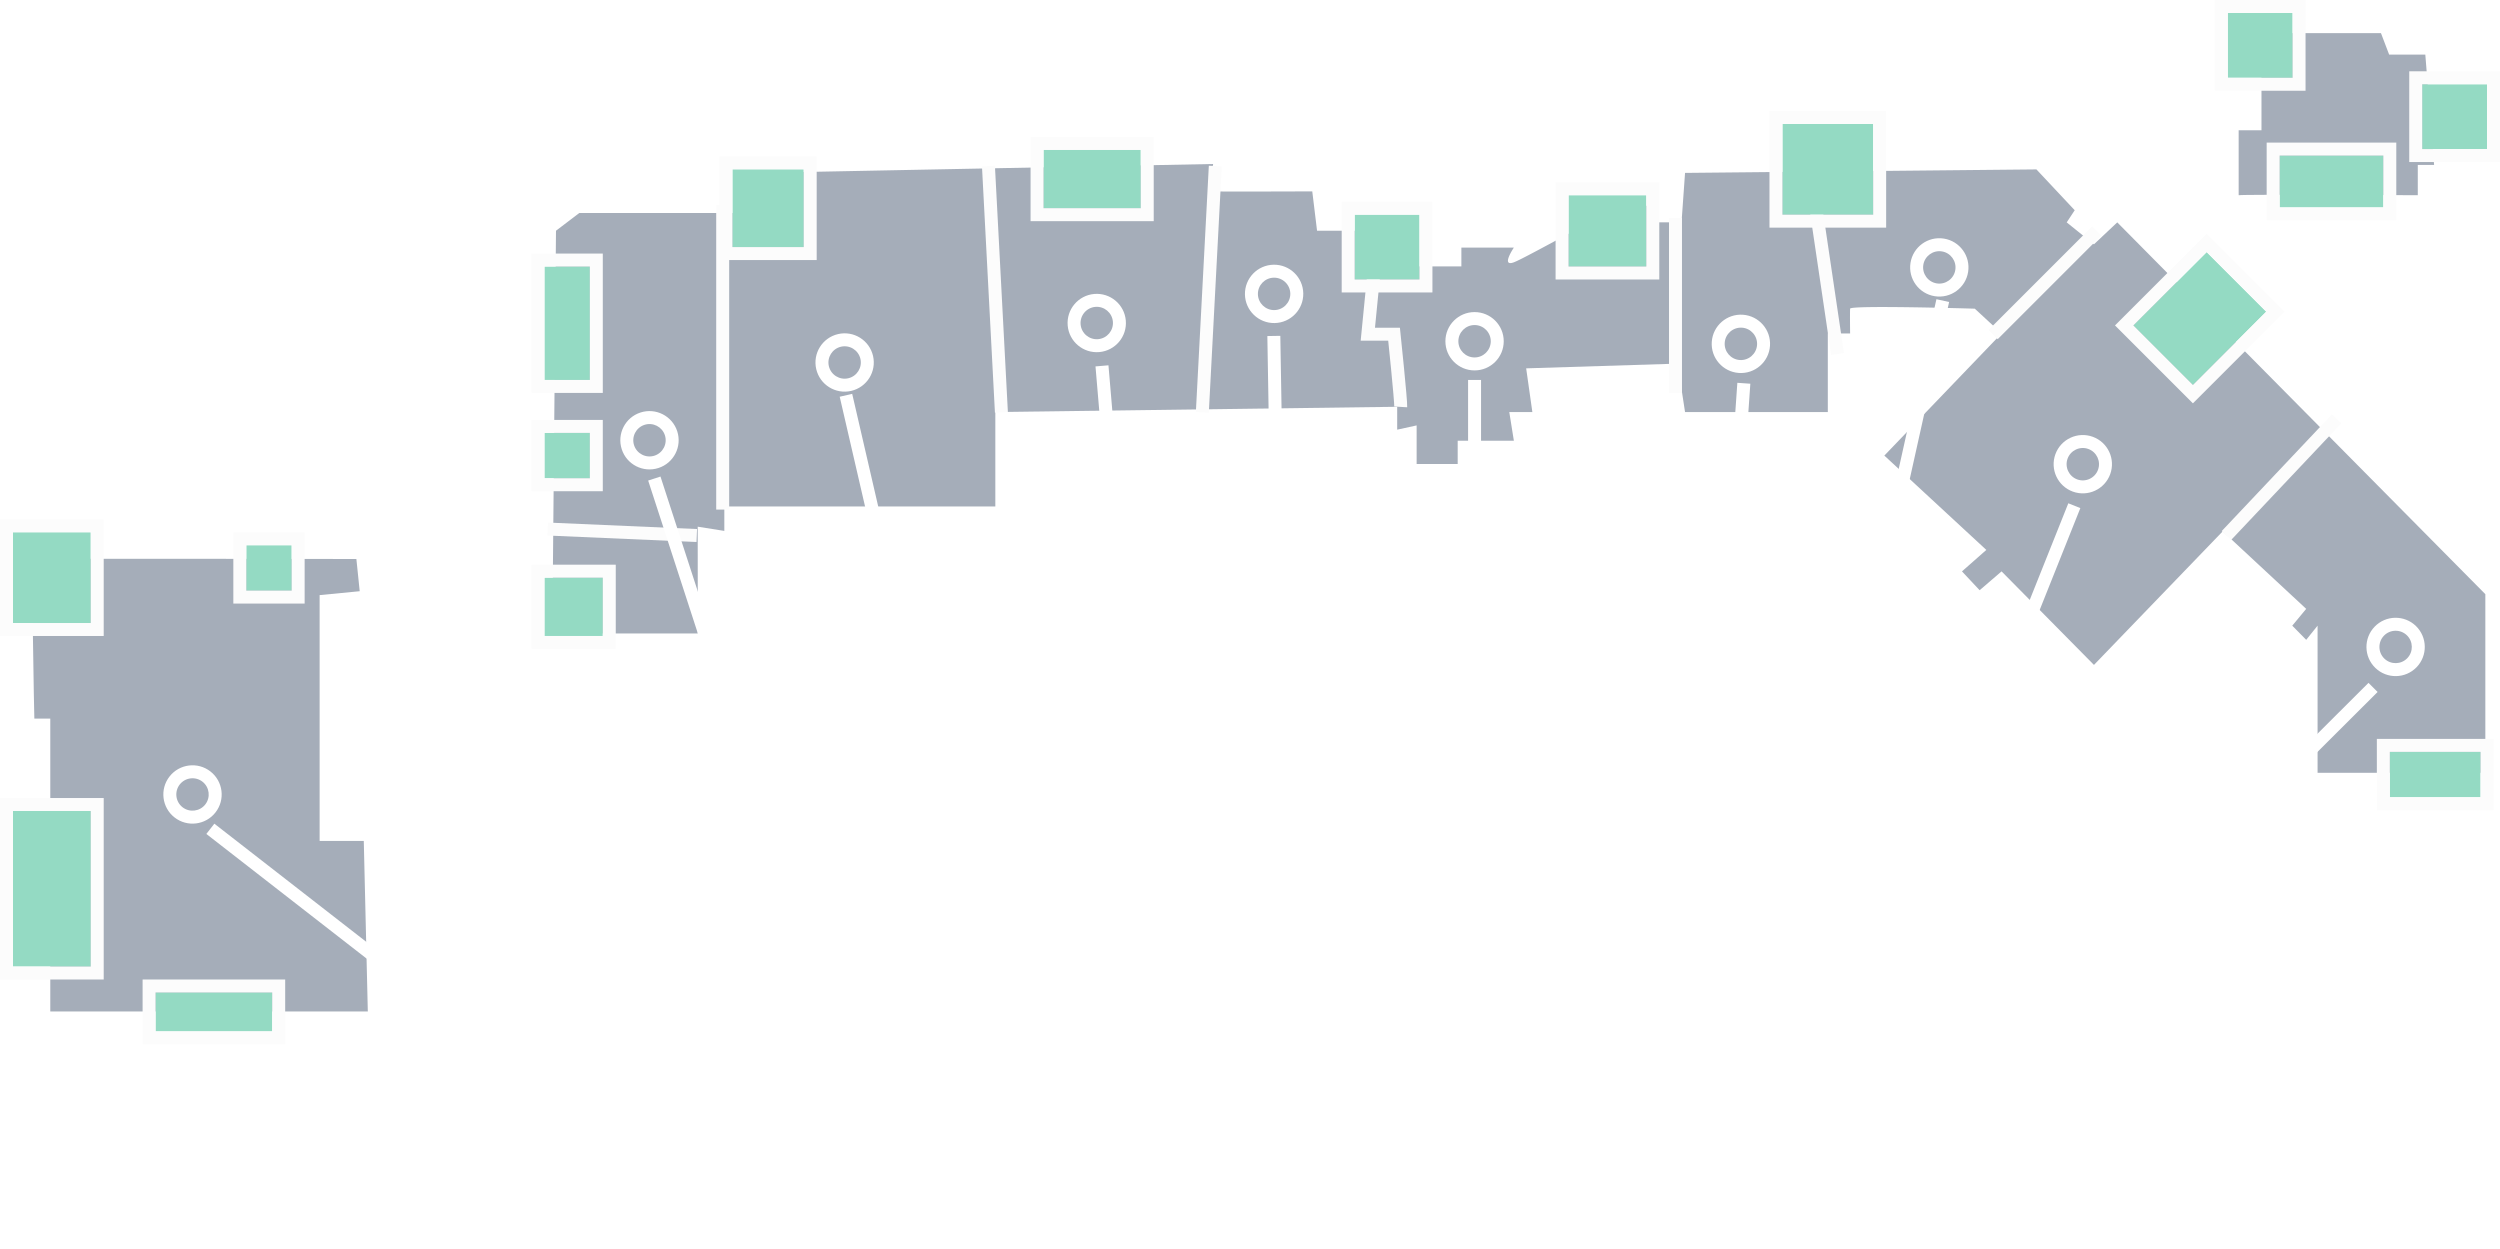 <svg xmlns="http://www.w3.org/2000/svg" xmlns:xlink="http://www.w3.org/1999/xlink" width="385.707" height="192.756" viewBox="0 0 385.707 192.756">
  <defs>
    <filter id="Line_36" x="223.5" y="55.621" width="8" height="95" filterUnits="userSpaceOnUse">
      <feOffset dy="3" input="SourceAlpha"/>
      <feGaussianBlur stdDeviation="1" result="blur"/>
      <feFlood flood-opacity="0.251"/>
      <feComposite operator="in" in2="blur"/>
      <feComposite in="SourceGraphic"/>
    </filter>
    <filter id="Line_36-2" x="258.444" y="54.664" width="14.339" height="96.027" filterUnits="userSpaceOnUse">
      <feOffset dy="3" input="SourceAlpha"/>
      <feGaussianBlur stdDeviation="1" result="blur-2"/>
      <feFlood flood-opacity="0.251"/>
      <feComposite operator="in" in2="blur-2"/>
      <feComposite in="SourceGraphic"/>
    </filter>
    <filter id="Line_36-3" x="270.504" y="42.854" width="32.229" height="116.104" filterUnits="userSpaceOnUse">
      <feOffset dy="3" input="SourceAlpha"/>
      <feGaussianBlur stdDeviation="1" result="blur-3"/>
      <feFlood flood-opacity="0.251"/>
      <feComposite operator="in" in2="blur-3"/>
      <feComposite in="SourceGraphic"/>
    </filter>
    <filter id="Line_36-4" x="282.551" y="73.139" width="41.722" height="93.754" filterUnits="userSpaceOnUse">
      <feOffset dy="3" input="SourceAlpha"/>
      <feGaussianBlur stdDeviation="1" result="blur-4"/>
      <feFlood flood-opacity="0.251"/>
      <feComposite operator="in" in2="blur-4"/>
      <feComposite in="SourceGraphic"/>
    </filter>
    <filter id="Line_36-5" x="296.769" y="100.672" width="75.602" height="77.885" filterUnits="userSpaceOnUse">
      <feOffset dy="3" input="SourceAlpha"/>
      <feGaussianBlur stdDeviation="1" result="blur-5"/>
      <feFlood flood-opacity="0.251"/>
      <feComposite operator="in" in2="blur-5"/>
      <feComposite in="SourceGraphic"/>
    </filter>
    <filter id="Line_36-6" x="193.692" y="47.611" width="9.745" height="106.02" filterUnits="userSpaceOnUse">
      <feOffset dy="3" input="SourceAlpha"/>
      <feGaussianBlur stdDeviation="1" result="blur-6"/>
      <feFlood flood-opacity="0.251"/>
      <feComposite operator="in" in2="blur-6"/>
      <feComposite in="SourceGraphic"/>
    </filter>
    <filter id="Line_36-7" x="165.472" y="52.709" width="16.708" height="105.795" filterUnits="userSpaceOnUse">
      <feOffset dy="3" input="SourceAlpha"/>
      <feGaussianBlur stdDeviation="1" result="blur-7"/>
      <feFlood flood-opacity="0.251"/>
      <feComposite operator="in" in2="blur-7"/>
      <feComposite in="SourceGraphic"/>
    </filter>
    <filter id="Line_36-8" x="127.118" y="59.582" width="30.444" height="103.887" filterUnits="userSpaceOnUse">
      <feOffset dy="3" input="SourceAlpha"/>
      <feGaussianBlur stdDeviation="1" result="blur-8"/>
      <feFlood flood-opacity="0.251"/>
      <feComposite operator="in" in2="blur-8"/>
      <feComposite in="SourceGraphic"/>
    </filter>
    <filter id="Line_36-9" x="97.252" y="70.576" width="38.804" height="101.723" filterUnits="userSpaceOnUse">
      <feOffset dy="3" input="SourceAlpha"/>
      <feGaussianBlur stdDeviation="1" result="blur-9"/>
      <feFlood flood-opacity="0.251"/>
      <feComposite operator="in" in2="blur-9"/>
      <feComposite in="SourceGraphic"/>
    </filter>
    <filter id="Line_36-10" x="28.428" y="123.615" width="86.032" height="69.141" filterUnits="userSpaceOnUse">
      <feOffset dy="3" input="SourceAlpha"/>
      <feGaussianBlur stdDeviation="1" result="blur-10"/>
      <feFlood flood-opacity="0.251"/>
      <feComposite operator="in" in2="blur-10"/>
      <feComposite in="SourceGraphic"/>
    </filter>
  </defs>
  <g id="Group_439" data-name="Group 439" transform="translate(-416 -2526.879)">
    <g id="Group_406" data-name="Group 406">
      <path id="Path_359" data-name="Path 359" d="M-2088.7,2691.749s-.573-24.547,0-24.627,49.683,0,49.683,0l.513,4.971-6.183.6v37.924h6.812l.622,26.317h-48.989v-45.186Z" transform="translate(2510 -54)" fill="#a5adb9"/>
      <path id="Path_360" data-name="Path 360" d="M-1986.344,2678.61h-22.444l.568-62.134,3.592-2.73h27.387v-6.189l70.407-1.378s-.766,4.168,0,4.226,15.294,0,15.294,0l.739,6.072h10.017v5.5h12.25v-2.9h8.1s-2.058,3.039,0,2.27,16.166-8.889,17.473-8.735a20.573,20.573,0,0,0,3.235,0s-.051,2.571.73,2.571h4.428l.542-7.628,54.213-.54,5.907,6.3-1.235,1.873,4.2,3.385,3.6-3.385,56.788,57.362v27.559h-25.884v-22.7l-1.755,2.186-2.151-2.186,2.151-2.592-12.877-11.966-19.868,20.613-14.254-14.431-3.383,2.907-2.725-2.907,3.757-3.311-15.736-14.553,18.087-18.846-4.127-3.82s-19.2-.572-19.24,0,0,3.82,0,3.82H-1812v12.126h-22.027l-1.147-7.47-23.364.729.954,6.742h-3.56l.708,4.429h-8.668v3.584h-6.334v-5.952l-3,.657v-3.531l-62,.812v14.564h-41.81v3.775l-4.107-.65Z" transform="translate(2510 -54)" fill="#a5adb9"/>
      <g id="Group_407" data-name="Group 407">
        <line id="Line_28" data-name="Line 28" y2="47" transform="translate(527.5 2558.5)" fill="none" stroke="#fcfcfc" stroke-width="2"/>
        <line id="Line_29" data-name="Line 29" x1="23" y1="1" transform="translate(500.5 2608.5)" fill="none" stroke="#fcfcfc" stroke-width="2"/>
        <line id="Line_30" data-name="Line 30" x1="2" y1="38" transform="translate(568.5 2552.5)" fill="none" stroke="#fcfcfc" stroke-width="2"/>
        <line id="Line_31" data-name="Line 31" y1="38" x2="2" transform="translate(601.5 2552.5)" fill="none" stroke="#fcfcfc" stroke-width="2"/>
        <path id="Path_362" data-name="Path 362" d="M-1877.893,2643.656c.053-.9-1.026-11.218-1.026-11.218h-4.049l1.687-17.089" transform="translate(2510 -54)" fill="none" stroke="#fcfcfc" stroke-width="2"/>
        <line id="Line_32" data-name="Line 32" y2="27" transform="translate(674.5 2560.5)" fill="none" stroke="#fcfcfc" stroke-width="2"/>
        <line id="Line_33" data-name="Line 33" x1="4" y1="27" transform="translate(695.5 2554.5)" fill="none" stroke="#fcfcfc" stroke-width="2"/>
        <line id="Line_34" data-name="Line 34" y1="16" x2="16" transform="translate(723.5 2562.5)" fill="none" stroke="#fcfcfc" stroke-width="2"/>
        <line id="Line_35" data-name="Line 35" y1="18" x2="17" transform="translate(759.5 2591.5)" fill="none" stroke="#fcfcfc" stroke-width="2"/>
      </g>
      <g id="Rectangle_1177" data-name="Rectangle 1177" transform="translate(418 2652)" fill="#94dac3" stroke="#fcfcfc" stroke-width="2">
        <rect width="12" height="24" stroke="none"/>
        <rect x="-1" y="-1" width="14" height="26" fill="none"/>
      </g>
      <g id="Rectangle_1178" data-name="Rectangle 1178" transform="translate(440 2680)" fill="#94dac3" stroke="#fcfcfc" stroke-width="2">
        <rect width="18" height="6" stroke="none"/>
        <rect x="-1" y="-1" width="20" height="8" fill="none"/>
      </g>
      <g id="Rectangle_1179" data-name="Rectangle 1179" transform="translate(418 2609)" fill="#94dac3" stroke="#fcfcfc" stroke-width="2">
        <rect width="12" height="14" stroke="none"/>
        <rect x="-1" y="-1" width="14" height="16" fill="none"/>
      </g>
      <g id="Rectangle_1180" data-name="Rectangle 1180" transform="translate(454 2611)" fill="#94dac3" stroke="#fcfcfc" stroke-width="2">
        <rect width="7" height="7" stroke="none"/>
        <rect x="-1" y="-1" width="9" height="9" fill="none"/>
      </g>
      <g id="Rectangle_1181" data-name="Rectangle 1181" transform="translate(500 2616)" fill="#94dac3" stroke="#fcfcfc" stroke-width="2">
        <rect width="9" height="9" stroke="none"/>
        <rect x="-1" y="-1" width="11" height="11" fill="none"/>
      </g>
      <g id="Rectangle_1182" data-name="Rectangle 1182" transform="translate(500 2593.667)" fill="#94dac3" stroke="#fcfcfc" stroke-width="2">
        <rect width="7" height="7" stroke="none"/>
        <rect x="-1" y="-1" width="9" height="9" fill="none"/>
      </g>
      <g id="Rectangle_1184" data-name="Rectangle 1184" transform="translate(529 2553)" fill="#94dac3" stroke="#fcfcfc" stroke-width="2">
        <rect width="11" height="12" stroke="none"/>
        <rect x="-1" y="-1" width="13" height="14" fill="none"/>
      </g>
      <g id="Rectangle_1185" data-name="Rectangle 1185" transform="translate(577 2550)" fill="#94dac3" stroke="#fcfcfc" stroke-width="2">
        <rect width="15" height="9" stroke="none"/>
        <rect x="-1" y="-1" width="17" height="11" fill="none"/>
      </g>
      <g id="Rectangle_1186" data-name="Rectangle 1186" transform="translate(625 2560)" fill="#94dac3" stroke="#fcfcfc" stroke-width="2">
        <rect width="10" height="10" stroke="none"/>
        <rect x="-1" y="-1" width="12" height="12" fill="none"/>
      </g>
      <g id="Rectangle_1188" data-name="Rectangle 1188" transform="translate(691 2546)" fill="#94dac3" stroke="#fcfcfc" stroke-width="2">
        <rect width="14" height="14" stroke="none"/>
        <rect x="-1" y="-1" width="16" height="16" fill="none"/>
      </g>
      <g id="Rectangle_1189" data-name="Rectangle 1189" transform="translate(756.45 2565.772) rotate(45)" fill="#94dac3" stroke="#fcfcfc" stroke-width="2">
        <rect width="13" height="16" stroke="none"/>
        <rect x="-1" y="-1" width="15" height="18" fill="none"/>
      </g>
      <g id="Rectangle_1190" data-name="Rectangle 1190" transform="translate(784.707 2642.879)" fill="#94dac3" stroke="#fcfcfc" stroke-width="2">
        <rect width="14" height="7" stroke="none"/>
        <rect x="-1" y="-1" width="16" height="9" fill="none"/>
      </g>
      <g id="Rectangle_1187" data-name="Rectangle 1187" transform="translate(658 2557)" fill="#94dac3" stroke="#fcfcfc" stroke-width="2">
        <rect width="12" height="11" stroke="none"/>
        <rect x="-1" y="-1" width="14" height="13" fill="none"/>
      </g>
      <g id="Rectangle_1183" data-name="Rectangle 1183" transform="translate(500 2568)" fill="#94dac3" stroke="#fcfcfc" stroke-width="2">
        <rect width="7" height="17.5" stroke="none"/>
        <rect x="-1" y="-1" width="9" height="19.5" fill="none"/>
      </g>
      <path id="Path_361" data-name="Path 361" d="M-1748.612,2611c.647-.154,27.635,0,27.635,0v-4.676h2.516l-1.355-17.023h-5.581l-1.26-3.309h-18.435v14.983h-3.521Z" transform="translate(2510 -54)" fill="#a5adb9"/>
      <g id="Rectangle_1191" data-name="Rectangle 1191" transform="translate(767.707 2550.879)" fill="#94dac3" stroke="#fcfcfc" stroke-width="2">
        <rect width="16" height="8" stroke="none"/>
        <rect x="-1" y="-1" width="18" height="10" fill="none"/>
      </g>
      <g id="Rectangle_1192" data-name="Rectangle 1192" transform="translate(759.707 2528.879)" fill="#94dac3" stroke="#fcfcfc" stroke-width="2">
        <rect width="10" height="10" stroke="none"/>
        <rect x="-1" y="-1" width="12" height="12" fill="none"/>
      </g>
      <g id="Rectangle_1193" data-name="Rectangle 1193" transform="translate(789.707 2539.879)" fill="#94dac3" stroke="#fcfcfc" stroke-width="2">
        <rect width="10" height="10" stroke="none"/>
        <rect x="-1" y="-1" width="12" height="12" fill="none"/>
      </g>
    </g>
    <g id="Group_408" data-name="Group 408" transform="translate(-2 2)">
      <g id="Path_363" data-name="Path 363" transform="translate(641 2573.028)" fill="#a5adb9">
        <path d="M 4.5 8 C 2.57 8 1 6.43 1 4.5 C 1 2.57 2.57 1 4.5 1 C 6.43 1 8 2.57 8 4.5 C 8 6.43 6.43 8 4.5 8 Z" stroke="none"/>
        <path d="M 4.5 2 C 3.122 2 2 3.122 2 4.5 C 2 5.878 3.122 7 4.5 7 C 5.878 7 7 5.878 7 4.5 C 7 3.122 5.878 2 4.5 2 M 4.5 0 C 6.985 0 9 2.015 9 4.5 C 9 6.985 6.985 9 4.5 9 C 2.015 9 0 6.985 0 4.5 C 0 2.015 2.015 0 4.5 0 Z" stroke="none" fill="#fff"/>
      </g>
      <g transform="matrix(1, 0, 0, 1, 418, 2524.88)" filter="url(#Line_36)">
        <line id="Line_36-11" data-name="Line 36" y2="89" transform="translate(227.5 55.62)" fill="none" stroke="#fff" stroke-width="2"/>
      </g>
    </g>
    <g id="Group_413" data-name="Group 413" transform="matrix(0.998, 0.07, -0.07, 0.998, 220.806, -37.629)">
      <g id="Path_363-2" data-name="Path 363" transform="translate(641 2573.028)" fill="#a5adb9">
        <path d="M 4.5 8 C 2.57 8 1 6.43 1 4.5 C 1 2.57 2.57 1 4.5 1 C 6.43 1 8 2.57 8 4.5 C 8 6.43 6.43 8 4.5 8 Z" stroke="none"/>
        <path d="M 4.5 2 C 3.122 2 2 3.122 2 4.5 C 2 5.878 3.122 7 4.5 7 C 5.878 7 7 5.878 7 4.5 C 7 3.122 5.878 2 4.5 2 M 4.5 0 C 6.985 0 9 2.015 9 4.5 C 9 6.985 6.985 9 4.5 9 C 2.015 9 0 6.985 0 4.5 C 0 2.015 2.015 0 4.5 0 Z" stroke="none" fill="#fff"/>
      </g>
      <g transform="matrix(1, -0.07, 0.07, 1, 373.61, 2544.64)" filter="url(#Line_36-2)">
        <line id="Line_36-12" data-name="Line 36" x2="0.058" y2="90.103" transform="matrix(1, 0.07, -0.07, 1, 268.73, 54.73)" fill="none" stroke="#fff" stroke-width="2"/>
      </g>
    </g>
    <g id="Group_414" data-name="Group 414" transform="translate(480.864 -78.639) rotate(9)">
      <g id="Path_363-3" data-name="Path 363" transform="translate(641 2573.028)" fill="#a5adb9">
        <path d="M 4.5 8 C 2.57 8 1 6.43 1 4.5 C 1 2.57 2.57 1 4.5 1 C 6.43 1 8 2.57 8 4.5 C 8 6.43 6.43 8 4.5 8 Z" stroke="none"/>
        <path d="M 4.5 2 C 3.122 2 2 3.122 2 4.5 C 2 5.878 3.122 7 4.5 7 C 5.878 7 7 5.878 7 4.5 C 7 3.122 5.878 2 4.5 2 M 4.5 0 C 6.985 0 9 2.015 9 4.5 C 9 6.985 6.985 9 4.5 9 C 2.015 9 0 6.985 0 4.5 C 0 2.015 2.015 0 4.5 0 Z" stroke="none" fill="#fff"/>
      </g>
      <g transform="matrix(0.99, -0.16, 0.16, 0.99, 343.53, 2583.59)" filter="url(#Line_36-3)">
        <line id="Line_36-13" data-name="Line 36" x1="7.133" y2="109.899" transform="translate(291.69 43.07) rotate(9)" fill="none" stroke="#fff" stroke-width="2"/>
      </g>
    </g>
    <g id="Group_415" data-name="Group 415" transform="translate(1012.335 -44.361) rotate(20)">
      <g id="Path_363-4" data-name="Path 363" transform="translate(641 2573.028)" fill="#a5adb9">
        <path d="M 4.5 8 C 2.57 8 1 6.43 1 4.5 C 1 2.57 2.57 1 4.5 1 C 6.43 1 8 2.57 8 4.5 C 8 6.43 6.43 8 4.5 8 Z" stroke="none"/>
        <path d="M 4.5 2 C 3.122 2 2 3.122 2 4.5 C 2 5.878 3.122 7 4.5 7 C 5.878 7 7 5.878 7 4.5 C 7 3.122 5.878 2 4.5 2 M 4.5 0 C 6.985 0 9 2.015 9 4.5 C 9 6.985 6.985 9 4.5 9 C 2.015 9 0 6.985 0 4.5 C 0 2.015 2.015 0 4.5 0 Z" stroke="none" fill="#fff"/>
      </g>
      <g transform="matrix(0.94, -0.34, 0.34, 0.94, 319.04, 2620.13)" filter="url(#Line_36-4)">
        <line id="Line_36-14" data-name="Line 36" x1="2.64" y2="91.639" transform="translate(317.84 73.51) rotate(20)" fill="none" stroke="#fff" stroke-width="2"/>
      </g>
    </g>
    <g id="Group_416" data-name="Group 416" transform="matrix(0.719, 0.695, -0.695, 0.719, 2112.87, 324.826)">
      <g id="Path_363-5" data-name="Path 363" transform="translate(641 2573.028)" fill="#a5adb9">
        <path d="M 4.5 8 C 2.57 8 1 6.43 1 4.5 C 1 2.57 2.57 1 4.5 1 C 6.43 1 8 2.57 8 4.5 C 8 6.43 6.43 8 4.5 8 Z" stroke="none"/>
        <path d="M 4.5 2 C 3.122 2 2 3.122 2 4.5 C 2 5.878 3.122 7 4.5 7 C 5.878 7 7 5.878 7 4.5 C 7 3.122 5.878 2 4.5 2 M 4.5 0 C 6.985 0 9 2.015 9 4.5 C 9 6.985 6.985 9 4.5 9 C 2.015 9 0 6.985 0 4.5 C 0 2.015 2.015 0 4.5 0 Z" stroke="none" fill="#fff"/>
      </g>
      <g transform="matrix(0.72, -0.69, 0.69, 0.72, 309.05, 2762.77)" filter="url(#Line_36-5)">
        <line id="Line_36-15" data-name="Line 36" x1="1.767" y2="96.259" transform="matrix(0.72, 0.69, -0.69, 0.72, 367.37, 101.38)" fill="none" stroke="#fff" stroke-width="2"/>
      </g>
    </g>
    <g id="Group_409" data-name="Group 409" transform="matrix(1, -0.017, 0.017, 1, -76.745, 5.666)">
      <g id="Path_363-6" data-name="Path 363" transform="translate(641 2573.028)" fill="#a5adb9">
        <path d="M 4.5 8 C 2.57 8 1 6.43 1 4.5 C 1 2.57 2.57 1 4.5 1 C 6.43 1 8 2.57 8 4.5 C 8 6.43 6.43 8 4.5 8 Z" stroke="none"/>
        <path d="M 4.5 2 C 3.122 2 2 3.122 2 4.5 C 2 5.878 3.122 7 4.5 7 C 5.878 7 7 5.878 7 4.5 C 7 3.122 5.878 2 4.5 2 M 4.5 0 C 6.985 0 9 2.015 9 4.5 C 9 6.985 6.985 9 4.5 9 C 2.015 9 0 6.985 0 4.5 C 0 2.015 2.015 0 4.5 0 Z" stroke="none" fill="#fff"/>
      </g>
      <g transform="matrix(1, 0.02, -0.02, 1, 448.67, 2529.43)" filter="url(#Line_36-6)">
        <line id="Line_36-16" data-name="Line 36" y2="100" transform="matrix(1, -0.02, 0.02, 1, 197.69, 47.63)" fill="none" stroke="#fff" stroke-width="2"/>
      </g>
    </g>
    <g id="Group_410" data-name="Group 410" transform="translate(-282.481 65.255) rotate(-5)">
      <g id="Path_363-7" data-name="Path 363" transform="translate(641 2573.028)" fill="#a5adb9">
        <path d="M 4.5 8 C 2.57 8 1 6.43 1 4.5 C 1 2.57 2.57 1 4.5 1 C 6.43 1 8 2.57 8 4.5 C 8 6.43 6.43 8 4.5 8 Z" stroke="none"/>
        <path d="M 4.5 2 C 3.122 2 2 3.122 2 4.5 C 2 5.878 3.122 7 4.5 7 C 5.878 7 7 5.878 7 4.5 C 7 3.122 5.878 2 4.5 2 M 4.5 0 C 6.985 0 9 2.015 9 4.5 C 9 6.985 6.985 9 4.5 9 C 2.015 9 0 6.985 0 4.5 C 0 2.015 2.015 0 4.5 0 Z" stroke="none" fill="#fff"/>
      </g>
      <g transform="matrix(1, 0.09, -0.09, 1, 481.28, 2513.13)" filter="url(#Line_36-7)">
        <line id="Line_36-17" data-name="Line 36" y2="100" transform="translate(169.47 52.8) rotate(-5)" fill="none" stroke="#fff" stroke-width="2"/>
      </g>
    </g>
    <g id="Group_411" data-name="Group 411" transform="matrix(0.974, -0.225, 0.225, 0.974, -662.349, 217.53)">
      <g id="Path_363-8" data-name="Path 363" transform="translate(641 2573.028)" fill="#a5adb9">
        <path d="M 4.5 8 C 2.57 8 1 6.43 1 4.5 C 1 2.57 2.57 1 4.5 1 C 6.43 1 8 2.57 8 4.5 C 8 6.43 6.43 8 4.5 8 Z" stroke="none"/>
        <path d="M 4.5 2 C 3.122 2 2 3.122 2 4.5 C 2 5.878 3.122 7 4.5 7 C 5.878 7 7 5.878 7 4.5 C 7 3.122 5.878 2 4.5 2 M 4.5 0 C 6.985 0 9 2.015 9 4.5 C 9 6.985 6.985 9 4.5 9 C 2.015 9 0 6.985 0 4.5 C 0 2.015 2.015 0 4.5 0 Z" stroke="none" fill="#fff"/>
      </g>
      <g transform="matrix(0.97, 0.22, -0.22, 0.97, 531.22, 2492.74)" filter="url(#Line_36-8)">
        <line id="Line_36-18" data-name="Line 36" y2="100" transform="matrix(0.97, -0.22, 0.22, 0.97, 131.09, 59.81)" fill="none" stroke="#fff" stroke-width="2"/>
      </g>
    </g>
    <g id="Group_412" data-name="Group 412" transform="matrix(0.951, -0.309, 0.309, 0.951, -894.122, 343.033)">
      <g id="Path_363-9" data-name="Path 363" transform="translate(641 2573.028)" fill="#a5adb9">
        <path d="M 4.5 8 C 2.57 8 1 6.43 1 4.5 C 1 2.57 2.57 1 4.5 1 C 6.43 1 8 2.57 8 4.5 C 8 6.43 6.43 8 4.5 8 Z" stroke="none"/>
        <path d="M 4.5 2 C 3.122 2 2 3.122 2 4.5 C 2 5.878 3.122 7 4.5 7 C 5.878 7 7 5.878 7 4.5 C 7 3.122 5.878 2 4.5 2 M 4.5 0 C 6.985 0 9 2.015 9 4.5 C 9 6.985 6.985 9 4.5 9 C 2.015 9 0 6.985 0 4.5 C 0 2.015 2.015 0 4.5 0 Z" stroke="none" fill="#fff"/>
      </g>
      <g transform="matrix(0.95, 0.31, -0.31, 0.95, 571.15, 2481.81)" filter="url(#Line_36-9)">
        <line id="Line_36-19" data-name="Line 36" y2="100" transform="matrix(0.95, -0.31, 0.31, 0.95, 101.2, 70.89)" fill="none" stroke="#fff" stroke-width="2"/>
      </g>
    </g>
    <g id="Group_417" data-name="Group 417" transform="translate(-1982.828 1571.228) rotate(-52)">
      <g id="Path_363-10" data-name="Path 363" transform="translate(641 2573.028)" fill="#a5adb9">
        <path d="M 4.5 8 C 2.57 8 1 6.43 1 4.5 C 1 2.57 2.57 1 4.5 1 C 6.43 1 8 2.57 8 4.5 C 8 6.43 6.43 8 4.5 8 Z" stroke="none"/>
        <path d="M 4.5 2 C 3.122 2 2 3.122 2 4.5 C 2 5.878 3.122 7 4.5 7 C 5.878 7 7 5.878 7 4.5 C 7 3.122 5.878 2 4.5 2 M 4.5 0 C 6.985 0 9 2.015 9 4.5 C 9 6.985 6.985 9 4.5 9 C 2.015 9 0 6.985 0 4.5 C 0 2.015 2.015 0 4.5 0 Z" stroke="none" fill="#fff"/>
      </g>
      <g transform="matrix(0.62, 0.79, -0.79, 0.62, 723.8, 2478.66)" filter="url(#Line_36-10)">
        <line id="Line_36-20" data-name="Line 36" y2="100" transform="translate(32.04 124.4) rotate(-52)" fill="none" stroke="#fff" stroke-width="2"/>
      </g>
    </g>
  </g>
</svg>
